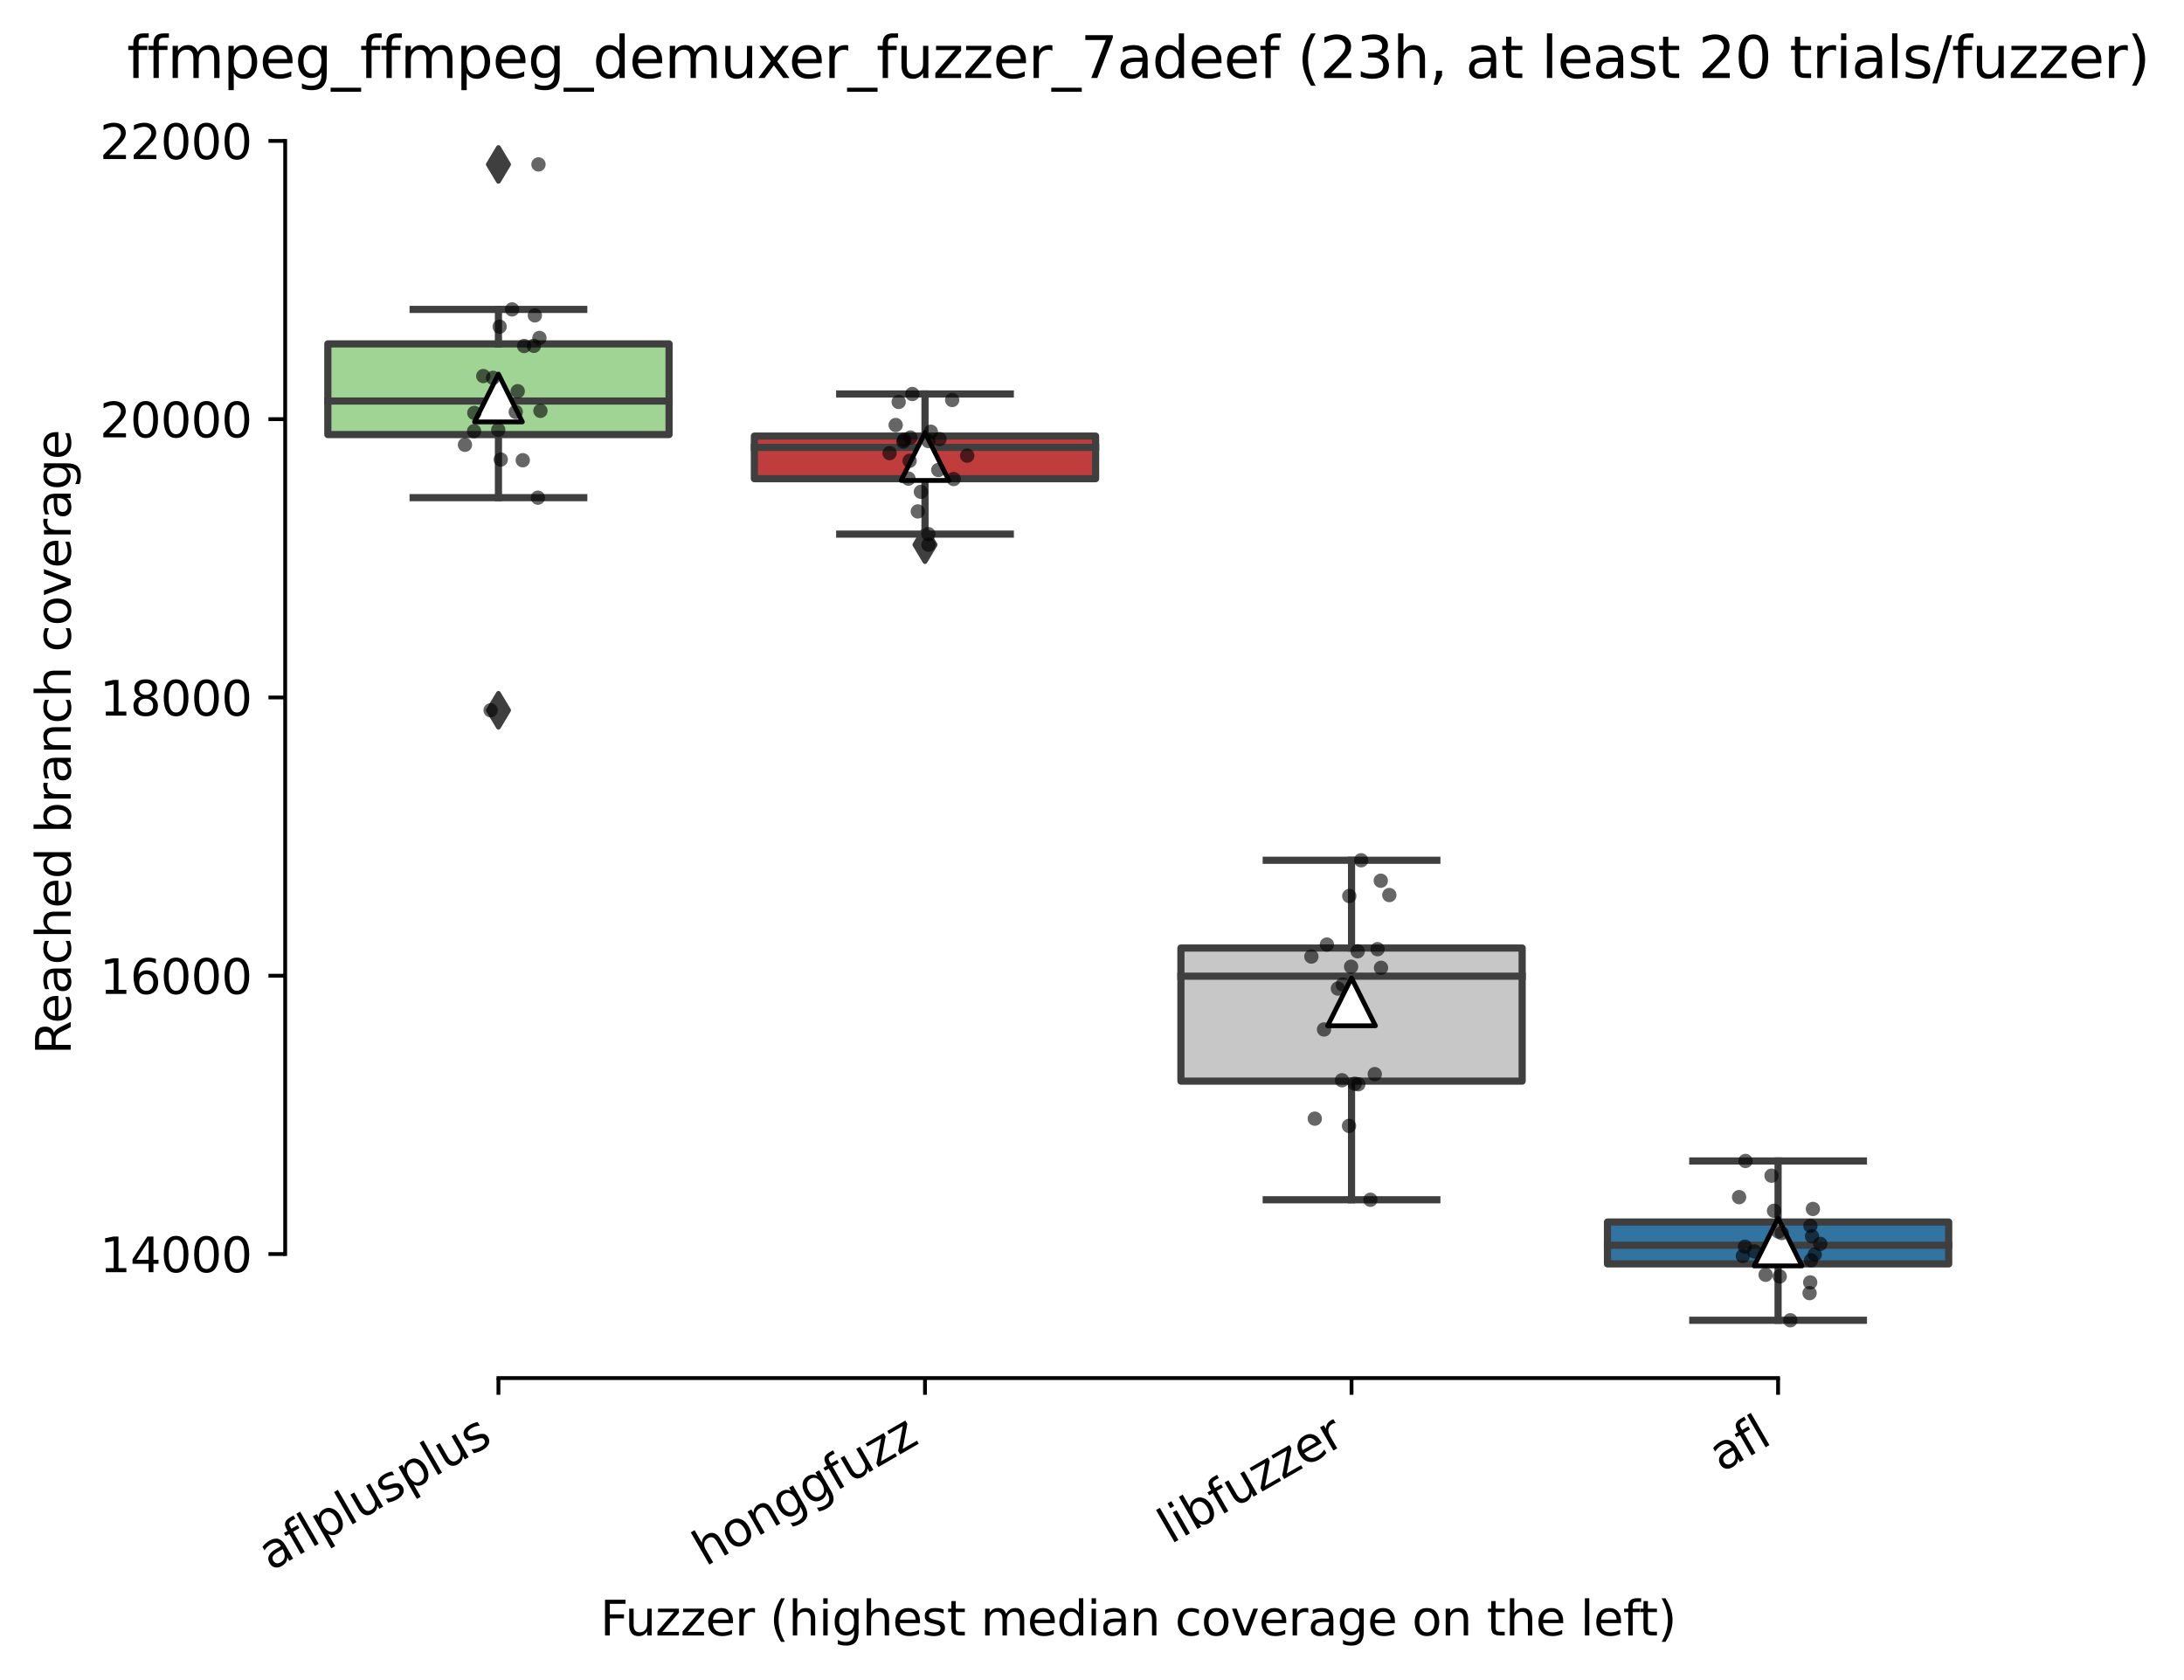 <?xml version="1.0" encoding="utf-8" standalone="no"?>
<!DOCTYPE svg PUBLIC "-//W3C//DTD SVG 1.1//EN"
  "http://www.w3.org/Graphics/SVG/1.1/DTD/svg11.dtd">
<svg xmlns:xlink="http://www.w3.org/1999/xlink" width="457.134pt" height="351.576pt" viewBox="0 0 457.134 351.576" xmlns="http://www.w3.org/2000/svg" version="1.1">
 <defs>
  <style type="text/css">*{stroke-linejoin: round; stroke-linecap: butt}</style>
 </defs>
 <g id="figure_1">
  <g id="patch_1">
   <path d="M 0 351.576 
L 457.134 351.576 
L 457.134 0 
L 0 0 
z
" style="fill: #ffffff"/>
  </g>
  <g id="axes_1">
   <g id="patch_2">
    <path d="M 59.691 288.43 
L 416.811 288.43 
L 416.811 22.318 
L 59.691 22.318 
z
" style="fill: #ffffff"/>
   </g>
   <g id="patch_3">
    <path d="M 68.619 90.955 
L 140.043 90.955 
L 140.043 71.975 
L 68.619 71.975 
L 68.619 90.955 
z
" clip-path="url(#pd61307d4e3)" style="fill: #9fd495; stroke: #3f3f3f; stroke-width: 1.5; stroke-linejoin: miter"/>
   </g>
   <g id="patch_4">
    <path d="M 157.899 100.194 
L 229.323 100.194 
L 229.323 91.276 
L 157.899 91.276 
L 157.899 100.194 
z
" clip-path="url(#pd61307d4e3)" style="fill: #c03d3e; stroke: #3f3f3f; stroke-width: 1.5; stroke-linejoin: miter"/>
   </g>
   <g id="patch_5">
    <path d="M 247.179 226.28 
L 318.603 226.28 
L 318.603 198.424 
L 247.179 198.424 
L 247.179 226.28 
z
" clip-path="url(#pd61307d4e3)" style="fill: #c7c7c7; stroke: #3f3f3f; stroke-width: 1.5; stroke-linejoin: miter"/>
   </g>
   <g id="patch_6">
    <path d="M 336.459 264.54 
L 407.883 264.54 
L 407.883 255.774 
L 336.459 255.774 
L 336.459 264.54 
z
" clip-path="url(#pd61307d4e3)" style="fill: #3274a1; stroke: #3f3f3f; stroke-width: 1.5; stroke-linejoin: miter"/>
   </g>
   <g id="matplotlib.axis_1">
    <g id="xtick_1">
     <g id="line2d_1">
      <defs>
       <path id="me064a40d2b" d="M 0 0 
L 0 3.5 
" style="stroke: #000000; stroke-width: 0.8"/>
      </defs>
      <g>
       <use xlink:href="#me064a40d2b" x="104.331" y="288.43" style="stroke: #000000; stroke-width: 0.8"/>
      </g>
     </g>
     <g id="text_1">
      <!-- aflplusplus -->
      <g transform="translate(56.722 328.897) rotate(-30) scale(0.1 -0.1)">
       <defs>
        <path id="DejaVuSans-61" d="M 2194 1759 
Q 1497 1759 1228 1600 
Q 959 1441 959 1056 
Q 959 750 1161 570 
Q 1363 391 1709 391 
Q 2188 391 2477 730 
Q 2766 1069 2766 1631 
L 2766 1759 
L 2194 1759 
z
M 3341 1997 
L 3341 0 
L 2766 0 
L 2766 531 
Q 2569 213 2275 61 
Q 1981 -91 1556 -91 
Q 1019 -91 701 211 
Q 384 513 384 1019 
Q 384 1609 779 1909 
Q 1175 2209 1959 2209 
L 2766 2209 
L 2766 2266 
Q 2766 2663 2505 2880 
Q 2244 3097 1772 3097 
Q 1472 3097 1187 3025 
Q 903 2953 641 2809 
L 641 3341 
Q 956 3463 1253 3523 
Q 1550 3584 1831 3584 
Q 2591 3584 2966 3190 
Q 3341 2797 3341 1997 
z
" transform="scale(0.016)"/>
        <path id="DejaVuSans-66" d="M 2375 4863 
L 2375 4384 
L 1825 4384 
Q 1516 4384 1395 4259 
Q 1275 4134 1275 3809 
L 1275 3500 
L 2222 3500 
L 2222 3053 
L 1275 3053 
L 1275 0 
L 697 0 
L 697 3053 
L 147 3053 
L 147 3500 
L 697 3500 
L 697 3744 
Q 697 4328 969 4595 
Q 1241 4863 1831 4863 
L 2375 4863 
z
" transform="scale(0.016)"/>
        <path id="DejaVuSans-6c" d="M 603 4863 
L 1178 4863 
L 1178 0 
L 603 0 
L 603 4863 
z
" transform="scale(0.016)"/>
        <path id="DejaVuSans-70" d="M 1159 525 
L 1159 -1331 
L 581 -1331 
L 581 3500 
L 1159 3500 
L 1159 2969 
Q 1341 3281 1617 3432 
Q 1894 3584 2278 3584 
Q 2916 3584 3314 3078 
Q 3713 2572 3713 1747 
Q 3713 922 3314 415 
Q 2916 -91 2278 -91 
Q 1894 -91 1617 61 
Q 1341 213 1159 525 
z
M 3116 1747 
Q 3116 2381 2855 2742 
Q 2594 3103 2138 3103 
Q 1681 3103 1420 2742 
Q 1159 2381 1159 1747 
Q 1159 1113 1420 752 
Q 1681 391 2138 391 
Q 2594 391 2855 752 
Q 3116 1113 3116 1747 
z
" transform="scale(0.016)"/>
        <path id="DejaVuSans-75" d="M 544 1381 
L 544 3500 
L 1119 3500 
L 1119 1403 
Q 1119 906 1312 657 
Q 1506 409 1894 409 
Q 2359 409 2629 706 
Q 2900 1003 2900 1516 
L 2900 3500 
L 3475 3500 
L 3475 0 
L 2900 0 
L 2900 538 
Q 2691 219 2414 64 
Q 2138 -91 1772 -91 
Q 1169 -91 856 284 
Q 544 659 544 1381 
z
M 1991 3584 
L 1991 3584 
z
" transform="scale(0.016)"/>
        <path id="DejaVuSans-73" d="M 2834 3397 
L 2834 2853 
Q 2591 2978 2328 3040 
Q 2066 3103 1784 3103 
Q 1356 3103 1142 2972 
Q 928 2841 928 2578 
Q 928 2378 1081 2264 
Q 1234 2150 1697 2047 
L 1894 2003 
Q 2506 1872 2764 1633 
Q 3022 1394 3022 966 
Q 3022 478 2636 193 
Q 2250 -91 1575 -91 
Q 1294 -91 989 -36 
Q 684 19 347 128 
L 347 722 
Q 666 556 975 473 
Q 1284 391 1588 391 
Q 1994 391 2212 530 
Q 2431 669 2431 922 
Q 2431 1156 2273 1281 
Q 2116 1406 1581 1522 
L 1381 1569 
Q 847 1681 609 1914 
Q 372 2147 372 2553 
Q 372 3047 722 3315 
Q 1072 3584 1716 3584 
Q 2034 3584 2315 3537 
Q 2597 3491 2834 3397 
z
" transform="scale(0.016)"/>
       </defs>
       <use xlink:href="#DejaVuSans-61"/>
       <use xlink:href="#DejaVuSans-66" x="61.279"/>
       <use xlink:href="#DejaVuSans-6c" x="96.484"/>
       <use xlink:href="#DejaVuSans-70" x="124.268"/>
       <use xlink:href="#DejaVuSans-6c" x="187.744"/>
       <use xlink:href="#DejaVuSans-75" x="215.527"/>
       <use xlink:href="#DejaVuSans-73" x="278.906"/>
       <use xlink:href="#DejaVuSans-70" x="331.006"/>
       <use xlink:href="#DejaVuSans-6c" x="394.482"/>
       <use xlink:href="#DejaVuSans-75" x="422.266"/>
       <use xlink:href="#DejaVuSans-73" x="485.645"/>
      </g>
     </g>
    </g>
    <g id="xtick_2">
     <g id="line2d_2">
      <g>
       <use xlink:href="#me064a40d2b" x="193.611" y="288.43" style="stroke: #000000; stroke-width: 0.8"/>
      </g>
     </g>
     <g id="text_2">
      <!-- honggfuzz -->
      <g transform="translate(147.671 327.933) rotate(-30) scale(0.1 -0.1)">
       <defs>
        <path id="DejaVuSans-68" d="M 3513 2113 
L 3513 0 
L 2938 0 
L 2938 2094 
Q 2938 2591 2744 2837 
Q 2550 3084 2163 3084 
Q 1697 3084 1428 2787 
Q 1159 2491 1159 1978 
L 1159 0 
L 581 0 
L 581 4863 
L 1159 4863 
L 1159 2956 
Q 1366 3272 1645 3428 
Q 1925 3584 2291 3584 
Q 2894 3584 3203 3211 
Q 3513 2838 3513 2113 
z
" transform="scale(0.016)"/>
        <path id="DejaVuSans-6f" d="M 1959 3097 
Q 1497 3097 1228 2736 
Q 959 2375 959 1747 
Q 959 1119 1226 758 
Q 1494 397 1959 397 
Q 2419 397 2687 759 
Q 2956 1122 2956 1747 
Q 2956 2369 2687 2733 
Q 2419 3097 1959 3097 
z
M 1959 3584 
Q 2709 3584 3137 3096 
Q 3566 2609 3566 1747 
Q 3566 888 3137 398 
Q 2709 -91 1959 -91 
Q 1206 -91 779 398 
Q 353 888 353 1747 
Q 353 2609 779 3096 
Q 1206 3584 1959 3584 
z
" transform="scale(0.016)"/>
        <path id="DejaVuSans-6e" d="M 3513 2113 
L 3513 0 
L 2938 0 
L 2938 2094 
Q 2938 2591 2744 2837 
Q 2550 3084 2163 3084 
Q 1697 3084 1428 2787 
Q 1159 2491 1159 1978 
L 1159 0 
L 581 0 
L 581 3500 
L 1159 3500 
L 1159 2956 
Q 1366 3272 1645 3428 
Q 1925 3584 2291 3584 
Q 2894 3584 3203 3211 
Q 3513 2838 3513 2113 
z
" transform="scale(0.016)"/>
        <path id="DejaVuSans-67" d="M 2906 1791 
Q 2906 2416 2648 2759 
Q 2391 3103 1925 3103 
Q 1463 3103 1205 2759 
Q 947 2416 947 1791 
Q 947 1169 1205 825 
Q 1463 481 1925 481 
Q 2391 481 2648 825 
Q 2906 1169 2906 1791 
z
M 3481 434 
Q 3481 -459 3084 -895 
Q 2688 -1331 1869 -1331 
Q 1566 -1331 1297 -1286 
Q 1028 -1241 775 -1147 
L 775 -588 
Q 1028 -725 1275 -790 
Q 1522 -856 1778 -856 
Q 2344 -856 2625 -561 
Q 2906 -266 2906 331 
L 2906 616 
Q 2728 306 2450 153 
Q 2172 0 1784 0 
Q 1141 0 747 490 
Q 353 981 353 1791 
Q 353 2603 747 3093 
Q 1141 3584 1784 3584 
Q 2172 3584 2450 3431 
Q 2728 3278 2906 2969 
L 2906 3500 
L 3481 3500 
L 3481 434 
z
" transform="scale(0.016)"/>
        <path id="DejaVuSans-7a" d="M 353 3500 
L 3084 3500 
L 3084 2975 
L 922 459 
L 3084 459 
L 3084 0 
L 275 0 
L 275 525 
L 2438 3041 
L 353 3041 
L 353 3500 
z
" transform="scale(0.016)"/>
       </defs>
       <use xlink:href="#DejaVuSans-68"/>
       <use xlink:href="#DejaVuSans-6f" x="63.379"/>
       <use xlink:href="#DejaVuSans-6e" x="124.561"/>
       <use xlink:href="#DejaVuSans-67" x="187.939"/>
       <use xlink:href="#DejaVuSans-67" x="251.416"/>
       <use xlink:href="#DejaVuSans-66" x="314.893"/>
       <use xlink:href="#DejaVuSans-75" x="350.098"/>
       <use xlink:href="#DejaVuSans-7a" x="413.477"/>
       <use xlink:href="#DejaVuSans-7a" x="465.967"/>
      </g>
     </g>
    </g>
    <g id="xtick_3">
     <g id="line2d_3">
      <g>
       <use xlink:href="#me064a40d2b" x="282.891" y="288.43" style="stroke: #000000; stroke-width: 0.8"/>
      </g>
     </g>
     <g id="text_3">
      <!-- libfuzzer -->
      <g transform="translate(245.024 323.272) rotate(-30) scale(0.1 -0.1)">
       <defs>
        <path id="DejaVuSans-69" d="M 603 3500 
L 1178 3500 
L 1178 0 
L 603 0 
L 603 3500 
z
M 603 4863 
L 1178 4863 
L 1178 4134 
L 603 4134 
L 603 4863 
z
" transform="scale(0.016)"/>
        <path id="DejaVuSans-62" d="M 3116 1747 
Q 3116 2381 2855 2742 
Q 2594 3103 2138 3103 
Q 1681 3103 1420 2742 
Q 1159 2381 1159 1747 
Q 1159 1113 1420 752 
Q 1681 391 2138 391 
Q 2594 391 2855 752 
Q 3116 1113 3116 1747 
z
M 1159 2969 
Q 1341 3281 1617 3432 
Q 1894 3584 2278 3584 
Q 2916 3584 3314 3078 
Q 3713 2572 3713 1747 
Q 3713 922 3314 415 
Q 2916 -91 2278 -91 
Q 1894 -91 1617 61 
Q 1341 213 1159 525 
L 1159 0 
L 581 0 
L 581 4863 
L 1159 4863 
L 1159 2969 
z
" transform="scale(0.016)"/>
        <path id="DejaVuSans-65" d="M 3597 1894 
L 3597 1613 
L 953 1613 
Q 991 1019 1311 708 
Q 1631 397 2203 397 
Q 2534 397 2845 478 
Q 3156 559 3463 722 
L 3463 178 
Q 3153 47 2828 -22 
Q 2503 -91 2169 -91 
Q 1331 -91 842 396 
Q 353 884 353 1716 
Q 353 2575 817 3079 
Q 1281 3584 2069 3584 
Q 2775 3584 3186 3129 
Q 3597 2675 3597 1894 
z
M 3022 2063 
Q 3016 2534 2758 2815 
Q 2500 3097 2075 3097 
Q 1594 3097 1305 2825 
Q 1016 2553 972 2059 
L 3022 2063 
z
" transform="scale(0.016)"/>
        <path id="DejaVuSans-72" d="M 2631 2963 
Q 2534 3019 2420 3045 
Q 2306 3072 2169 3072 
Q 1681 3072 1420 2755 
Q 1159 2438 1159 1844 
L 1159 0 
L 581 0 
L 581 3500 
L 1159 3500 
L 1159 2956 
Q 1341 3275 1631 3429 
Q 1922 3584 2338 3584 
Q 2397 3584 2469 3576 
Q 2541 3569 2628 3553 
L 2631 2963 
z
" transform="scale(0.016)"/>
       </defs>
       <use xlink:href="#DejaVuSans-6c"/>
       <use xlink:href="#DejaVuSans-69" x="27.783"/>
       <use xlink:href="#DejaVuSans-62" x="55.566"/>
       <use xlink:href="#DejaVuSans-66" x="119.043"/>
       <use xlink:href="#DejaVuSans-75" x="154.248"/>
       <use xlink:href="#DejaVuSans-7a" x="217.627"/>
       <use xlink:href="#DejaVuSans-7a" x="270.117"/>
       <use xlink:href="#DejaVuSans-65" x="322.607"/>
       <use xlink:href="#DejaVuSans-72" x="384.131"/>
      </g>
     </g>
    </g>
    <g id="xtick_4">
     <g id="line2d_4">
      <g>
       <use xlink:href="#me064a40d2b" x="372.171" y="288.43" style="stroke: #000000; stroke-width: 0.8"/>
      </g>
     </g>
     <g id="text_4">
      <!-- afl -->
      <g transform="translate(360.369 308.224) rotate(-30) scale(0.1 -0.1)">
       <use xlink:href="#DejaVuSans-61"/>
       <use xlink:href="#DejaVuSans-66" x="61.279"/>
       <use xlink:href="#DejaVuSans-6c" x="96.484"/>
      </g>
     </g>
    </g>
    <g id="text_5">
     <!-- Fuzzer (highest median coverage on the left) -->
     <g transform="translate(125.633 342.297) scale(0.1 -0.1)">
      <defs>
       <path id="DejaVuSans-46" d="M 628 4666 
L 3309 4666 
L 3309 4134 
L 1259 4134 
L 1259 2759 
L 3109 2759 
L 3109 2228 
L 1259 2228 
L 1259 0 
L 628 0 
L 628 4666 
z
" transform="scale(0.016)"/>
       <path id="DejaVuSans-20" transform="scale(0.016)"/>
       <path id="DejaVuSans-28" d="M 1984 4856 
Q 1566 4138 1362 3434 
Q 1159 2731 1159 2009 
Q 1159 1288 1364 580 
Q 1569 -128 1984 -844 
L 1484 -844 
Q 1016 -109 783 600 
Q 550 1309 550 2009 
Q 550 2706 781 3412 
Q 1013 4119 1484 4856 
L 1984 4856 
z
" transform="scale(0.016)"/>
       <path id="DejaVuSans-74" d="M 1172 4494 
L 1172 3500 
L 2356 3500 
L 2356 3053 
L 1172 3053 
L 1172 1153 
Q 1172 725 1289 603 
Q 1406 481 1766 481 
L 2356 481 
L 2356 0 
L 1766 0 
Q 1100 0 847 248 
Q 594 497 594 1153 
L 594 3053 
L 172 3053 
L 172 3500 
L 594 3500 
L 594 4494 
L 1172 4494 
z
" transform="scale(0.016)"/>
       <path id="DejaVuSans-6d" d="M 3328 2828 
Q 3544 3216 3844 3400 
Q 4144 3584 4550 3584 
Q 5097 3584 5394 3201 
Q 5691 2819 5691 2113 
L 5691 0 
L 5113 0 
L 5113 2094 
Q 5113 2597 4934 2840 
Q 4756 3084 4391 3084 
Q 3944 3084 3684 2787 
Q 3425 2491 3425 1978 
L 3425 0 
L 2847 0 
L 2847 2094 
Q 2847 2600 2669 2842 
Q 2491 3084 2119 3084 
Q 1678 3084 1418 2786 
Q 1159 2488 1159 1978 
L 1159 0 
L 581 0 
L 581 3500 
L 1159 3500 
L 1159 2956 
Q 1356 3278 1631 3431 
Q 1906 3584 2284 3584 
Q 2666 3584 2933 3390 
Q 3200 3197 3328 2828 
z
" transform="scale(0.016)"/>
       <path id="DejaVuSans-64" d="M 2906 2969 
L 2906 4863 
L 3481 4863 
L 3481 0 
L 2906 0 
L 2906 525 
Q 2725 213 2448 61 
Q 2172 -91 1784 -91 
Q 1150 -91 751 415 
Q 353 922 353 1747 
Q 353 2572 751 3078 
Q 1150 3584 1784 3584 
Q 2172 3584 2448 3432 
Q 2725 3281 2906 2969 
z
M 947 1747 
Q 947 1113 1208 752 
Q 1469 391 1925 391 
Q 2381 391 2643 752 
Q 2906 1113 2906 1747 
Q 2906 2381 2643 2742 
Q 2381 3103 1925 3103 
Q 1469 3103 1208 2742 
Q 947 2381 947 1747 
z
" transform="scale(0.016)"/>
       <path id="DejaVuSans-63" d="M 3122 3366 
L 3122 2828 
Q 2878 2963 2633 3030 
Q 2388 3097 2138 3097 
Q 1578 3097 1268 2742 
Q 959 2388 959 1747 
Q 959 1106 1268 751 
Q 1578 397 2138 397 
Q 2388 397 2633 464 
Q 2878 531 3122 666 
L 3122 134 
Q 2881 22 2623 -34 
Q 2366 -91 2075 -91 
Q 1284 -91 818 406 
Q 353 903 353 1747 
Q 353 2603 823 3093 
Q 1294 3584 2113 3584 
Q 2378 3584 2631 3529 
Q 2884 3475 3122 3366 
z
" transform="scale(0.016)"/>
       <path id="DejaVuSans-76" d="M 191 3500 
L 800 3500 
L 1894 563 
L 2988 3500 
L 3597 3500 
L 2284 0 
L 1503 0 
L 191 3500 
z
" transform="scale(0.016)"/>
       <path id="DejaVuSans-29" d="M 513 4856 
L 1013 4856 
Q 1481 4119 1714 3412 
Q 1947 2706 1947 2009 
Q 1947 1309 1714 600 
Q 1481 -109 1013 -844 
L 513 -844 
Q 928 -128 1133 580 
Q 1338 1288 1338 2009 
Q 1338 2731 1133 3434 
Q 928 4138 513 4856 
z
" transform="scale(0.016)"/>
      </defs>
      <use xlink:href="#DejaVuSans-46"/>
      <use xlink:href="#DejaVuSans-75" x="52.02"/>
      <use xlink:href="#DejaVuSans-7a" x="115.398"/>
      <use xlink:href="#DejaVuSans-7a" x="167.889"/>
      <use xlink:href="#DejaVuSans-65" x="220.379"/>
      <use xlink:href="#DejaVuSans-72" x="281.902"/>
      <use xlink:href="#DejaVuSans-20" x="323.016"/>
      <use xlink:href="#DejaVuSans-28" x="354.803"/>
      <use xlink:href="#DejaVuSans-68" x="393.816"/>
      <use xlink:href="#DejaVuSans-69" x="457.195"/>
      <use xlink:href="#DejaVuSans-67" x="484.979"/>
      <use xlink:href="#DejaVuSans-68" x="548.455"/>
      <use xlink:href="#DejaVuSans-65" x="611.834"/>
      <use xlink:href="#DejaVuSans-73" x="673.357"/>
      <use xlink:href="#DejaVuSans-74" x="725.457"/>
      <use xlink:href="#DejaVuSans-20" x="764.666"/>
      <use xlink:href="#DejaVuSans-6d" x="796.453"/>
      <use xlink:href="#DejaVuSans-65" x="893.865"/>
      <use xlink:href="#DejaVuSans-64" x="955.389"/>
      <use xlink:href="#DejaVuSans-69" x="1018.865"/>
      <use xlink:href="#DejaVuSans-61" x="1046.648"/>
      <use xlink:href="#DejaVuSans-6e" x="1107.928"/>
      <use xlink:href="#DejaVuSans-20" x="1171.307"/>
      <use xlink:href="#DejaVuSans-63" x="1203.094"/>
      <use xlink:href="#DejaVuSans-6f" x="1258.074"/>
      <use xlink:href="#DejaVuSans-76" x="1319.256"/>
      <use xlink:href="#DejaVuSans-65" x="1378.436"/>
      <use xlink:href="#DejaVuSans-72" x="1439.959"/>
      <use xlink:href="#DejaVuSans-61" x="1481.072"/>
      <use xlink:href="#DejaVuSans-67" x="1542.352"/>
      <use xlink:href="#DejaVuSans-65" x="1605.828"/>
      <use xlink:href="#DejaVuSans-20" x="1667.352"/>
      <use xlink:href="#DejaVuSans-6f" x="1699.139"/>
      <use xlink:href="#DejaVuSans-6e" x="1760.32"/>
      <use xlink:href="#DejaVuSans-20" x="1823.699"/>
      <use xlink:href="#DejaVuSans-74" x="1855.486"/>
      <use xlink:href="#DejaVuSans-68" x="1894.695"/>
      <use xlink:href="#DejaVuSans-65" x="1958.074"/>
      <use xlink:href="#DejaVuSans-20" x="2019.598"/>
      <use xlink:href="#DejaVuSans-6c" x="2051.385"/>
      <use xlink:href="#DejaVuSans-65" x="2079.168"/>
      <use xlink:href="#DejaVuSans-66" x="2140.691"/>
      <use xlink:href="#DejaVuSans-74" x="2174.146"/>
      <use xlink:href="#DejaVuSans-29" x="2213.355"/>
     </g>
    </g>
   </g>
   <g id="matplotlib.axis_2">
    <g id="ytick_1">
     <g id="line2d_5">
      <defs>
       <path id="m0a0ac394b3" d="M 0 0 
L -3.5 0 
" style="stroke: #000000; stroke-width: 0.8"/>
      </defs>
      <g>
       <use xlink:href="#m0a0ac394b3" x="59.691" y="262.472" style="stroke: #000000; stroke-width: 0.8"/>
      </g>
     </g>
     <g id="text_6">
      <!-- 14000 -->
      <g transform="translate(20.878 266.271) scale(0.1 -0.1)">
       <defs>
        <path id="DejaVuSans-31" d="M 794 531 
L 1825 531 
L 1825 4091 
L 703 3866 
L 703 4441 
L 1819 4666 
L 2450 4666 
L 2450 531 
L 3481 531 
L 3481 0 
L 794 0 
L 794 531 
z
" transform="scale(0.016)"/>
        <path id="DejaVuSans-34" d="M 2419 4116 
L 825 1625 
L 2419 1625 
L 2419 4116 
z
M 2253 4666 
L 3047 4666 
L 3047 1625 
L 3713 1625 
L 3713 1100 
L 3047 1100 
L 3047 0 
L 2419 0 
L 2419 1100 
L 313 1100 
L 313 1709 
L 2253 4666 
z
" transform="scale(0.016)"/>
        <path id="DejaVuSans-30" d="M 2034 4250 
Q 1547 4250 1301 3770 
Q 1056 3291 1056 2328 
Q 1056 1369 1301 889 
Q 1547 409 2034 409 
Q 2525 409 2770 889 
Q 3016 1369 3016 2328 
Q 3016 3291 2770 3770 
Q 2525 4250 2034 4250 
z
M 2034 4750 
Q 2819 4750 3233 4129 
Q 3647 3509 3647 2328 
Q 3647 1150 3233 529 
Q 2819 -91 2034 -91 
Q 1250 -91 836 529 
Q 422 1150 422 2328 
Q 422 3509 836 4129 
Q 1250 4750 2034 4750 
z
" transform="scale(0.016)"/>
       </defs>
       <use xlink:href="#DejaVuSans-31"/>
       <use xlink:href="#DejaVuSans-34" x="63.623"/>
       <use xlink:href="#DejaVuSans-30" x="127.246"/>
       <use xlink:href="#DejaVuSans-30" x="190.869"/>
       <use xlink:href="#DejaVuSans-30" x="254.492"/>
      </g>
     </g>
    </g>
    <g id="ytick_2">
     <g id="line2d_6">
      <g>
       <use xlink:href="#m0a0ac394b3" x="59.691" y="204.227" style="stroke: #000000; stroke-width: 0.8"/>
      </g>
     </g>
     <g id="text_7">
      <!-- 16000 -->
      <g transform="translate(20.878 208.026) scale(0.1 -0.1)">
       <defs>
        <path id="DejaVuSans-36" d="M 2113 2584 
Q 1688 2584 1439 2293 
Q 1191 2003 1191 1497 
Q 1191 994 1439 701 
Q 1688 409 2113 409 
Q 2538 409 2786 701 
Q 3034 994 3034 1497 
Q 3034 2003 2786 2293 
Q 2538 2584 2113 2584 
z
M 3366 4563 
L 3366 3988 
Q 3128 4100 2886 4159 
Q 2644 4219 2406 4219 
Q 1781 4219 1451 3797 
Q 1122 3375 1075 2522 
Q 1259 2794 1537 2939 
Q 1816 3084 2150 3084 
Q 2853 3084 3261 2657 
Q 3669 2231 3669 1497 
Q 3669 778 3244 343 
Q 2819 -91 2113 -91 
Q 1303 -91 875 529 
Q 447 1150 447 2328 
Q 447 3434 972 4092 
Q 1497 4750 2381 4750 
Q 2619 4750 2861 4703 
Q 3103 4656 3366 4563 
z
" transform="scale(0.016)"/>
       </defs>
       <use xlink:href="#DejaVuSans-31"/>
       <use xlink:href="#DejaVuSans-36" x="63.623"/>
       <use xlink:href="#DejaVuSans-30" x="127.246"/>
       <use xlink:href="#DejaVuSans-30" x="190.869"/>
       <use xlink:href="#DejaVuSans-30" x="254.492"/>
      </g>
     </g>
    </g>
    <g id="ytick_3">
     <g id="line2d_7">
      <g>
       <use xlink:href="#m0a0ac394b3" x="59.691" y="145.982" style="stroke: #000000; stroke-width: 0.8"/>
      </g>
     </g>
     <g id="text_8">
      <!-- 18000 -->
      <g transform="translate(20.878 149.781) scale(0.1 -0.1)">
       <defs>
        <path id="DejaVuSans-38" d="M 2034 2216 
Q 1584 2216 1326 1975 
Q 1069 1734 1069 1313 
Q 1069 891 1326 650 
Q 1584 409 2034 409 
Q 2484 409 2743 651 
Q 3003 894 3003 1313 
Q 3003 1734 2745 1975 
Q 2488 2216 2034 2216 
z
M 1403 2484 
Q 997 2584 770 2862 
Q 544 3141 544 3541 
Q 544 4100 942 4425 
Q 1341 4750 2034 4750 
Q 2731 4750 3128 4425 
Q 3525 4100 3525 3541 
Q 3525 3141 3298 2862 
Q 3072 2584 2669 2484 
Q 3125 2378 3379 2068 
Q 3634 1759 3634 1313 
Q 3634 634 3220 271 
Q 2806 -91 2034 -91 
Q 1263 -91 848 271 
Q 434 634 434 1313 
Q 434 1759 690 2068 
Q 947 2378 1403 2484 
z
M 1172 3481 
Q 1172 3119 1398 2916 
Q 1625 2713 2034 2713 
Q 2441 2713 2670 2916 
Q 2900 3119 2900 3481 
Q 2900 3844 2670 4047 
Q 2441 4250 2034 4250 
Q 1625 4250 1398 4047 
Q 1172 3844 1172 3481 
z
" transform="scale(0.016)"/>
       </defs>
       <use xlink:href="#DejaVuSans-31"/>
       <use xlink:href="#DejaVuSans-38" x="63.623"/>
       <use xlink:href="#DejaVuSans-30" x="127.246"/>
       <use xlink:href="#DejaVuSans-30" x="190.869"/>
       <use xlink:href="#DejaVuSans-30" x="254.492"/>
      </g>
     </g>
    </g>
    <g id="ytick_4">
     <g id="line2d_8">
      <g>
       <use xlink:href="#m0a0ac394b3" x="59.691" y="87.737" style="stroke: #000000; stroke-width: 0.8"/>
      </g>
     </g>
     <g id="text_9">
      <!-- 20000 -->
      <g transform="translate(20.878 91.537) scale(0.1 -0.1)">
       <defs>
        <path id="DejaVuSans-32" d="M 1228 531 
L 3431 531 
L 3431 0 
L 469 0 
L 469 531 
Q 828 903 1448 1529 
Q 2069 2156 2228 2338 
Q 2531 2678 2651 2914 
Q 2772 3150 2772 3378 
Q 2772 3750 2511 3984 
Q 2250 4219 1831 4219 
Q 1534 4219 1204 4116 
Q 875 4013 500 3803 
L 500 4441 
Q 881 4594 1212 4672 
Q 1544 4750 1819 4750 
Q 2544 4750 2975 4387 
Q 3406 4025 3406 3419 
Q 3406 3131 3298 2873 
Q 3191 2616 2906 2266 
Q 2828 2175 2409 1742 
Q 1991 1309 1228 531 
z
" transform="scale(0.016)"/>
       </defs>
       <use xlink:href="#DejaVuSans-32"/>
       <use xlink:href="#DejaVuSans-30" x="63.623"/>
       <use xlink:href="#DejaVuSans-30" x="127.246"/>
       <use xlink:href="#DejaVuSans-30" x="190.869"/>
       <use xlink:href="#DejaVuSans-30" x="254.492"/>
      </g>
     </g>
    </g>
    <g id="ytick_5">
     <g id="line2d_9">
      <g>
       <use xlink:href="#m0a0ac394b3" x="59.691" y="29.492" style="stroke: #000000; stroke-width: 0.8"/>
      </g>
     </g>
     <g id="text_10">
      <!-- 22000 -->
      <g transform="translate(20.878 33.292) scale(0.1 -0.1)">
       <use xlink:href="#DejaVuSans-32"/>
       <use xlink:href="#DejaVuSans-32" x="63.623"/>
       <use xlink:href="#DejaVuSans-30" x="127.246"/>
       <use xlink:href="#DejaVuSans-30" x="190.869"/>
       <use xlink:href="#DejaVuSans-30" x="254.492"/>
      </g>
     </g>
    </g>
    <g id="text_11">
     <!-- Reached branch coverage -->
     <g transform="translate(14.798 220.706) rotate(-90) scale(0.1 -0.1)">
      <defs>
       <path id="DejaVuSans-52" d="M 2841 2188 
Q 3044 2119 3236 1894 
Q 3428 1669 3622 1275 
L 4263 0 
L 3584 0 
L 2988 1197 
Q 2756 1666 2539 1819 
Q 2322 1972 1947 1972 
L 1259 1972 
L 1259 0 
L 628 0 
L 628 4666 
L 2053 4666 
Q 2853 4666 3247 4331 
Q 3641 3997 3641 3322 
Q 3641 2881 3436 2590 
Q 3231 2300 2841 2188 
z
M 1259 4147 
L 1259 2491 
L 2053 2491 
Q 2509 2491 2742 2702 
Q 2975 2913 2975 3322 
Q 2975 3731 2742 3939 
Q 2509 4147 2053 4147 
L 1259 4147 
z
" transform="scale(0.016)"/>
      </defs>
      <use xlink:href="#DejaVuSans-52"/>
      <use xlink:href="#DejaVuSans-65" x="64.982"/>
      <use xlink:href="#DejaVuSans-61" x="126.506"/>
      <use xlink:href="#DejaVuSans-63" x="187.785"/>
      <use xlink:href="#DejaVuSans-68" x="242.766"/>
      <use xlink:href="#DejaVuSans-65" x="306.145"/>
      <use xlink:href="#DejaVuSans-64" x="367.668"/>
      <use xlink:href="#DejaVuSans-20" x="431.145"/>
      <use xlink:href="#DejaVuSans-62" x="462.932"/>
      <use xlink:href="#DejaVuSans-72" x="526.408"/>
      <use xlink:href="#DejaVuSans-61" x="567.521"/>
      <use xlink:href="#DejaVuSans-6e" x="628.801"/>
      <use xlink:href="#DejaVuSans-63" x="692.18"/>
      <use xlink:href="#DejaVuSans-68" x="747.16"/>
      <use xlink:href="#DejaVuSans-20" x="810.539"/>
      <use xlink:href="#DejaVuSans-63" x="842.326"/>
      <use xlink:href="#DejaVuSans-6f" x="897.307"/>
      <use xlink:href="#DejaVuSans-76" x="958.488"/>
      <use xlink:href="#DejaVuSans-65" x="1017.668"/>
      <use xlink:href="#DejaVuSans-72" x="1079.191"/>
      <use xlink:href="#DejaVuSans-61" x="1120.305"/>
      <use xlink:href="#DejaVuSans-67" x="1181.584"/>
      <use xlink:href="#DejaVuSans-65" x="1245.061"/>
     </g>
    </g>
   </g>
   <g id="line2d_10">
    <path d="M 104.331 90.955 
L 104.331 104.162 
" clip-path="url(#pd61307d4e3)" style="fill: none; stroke: #3f3f3f; stroke-width: 1.5; stroke-linecap: square"/>
   </g>
   <g id="line2d_11">
    <path d="M 104.331 71.975 
L 104.331 64.76 
" clip-path="url(#pd61307d4e3)" style="fill: none; stroke: #3f3f3f; stroke-width: 1.5; stroke-linecap: square"/>
   </g>
   <g id="line2d_12">
    <path d="M 86.475 104.162 
L 122.187 104.162 
" clip-path="url(#pd61307d4e3)" style="fill: none; stroke: #3f3f3f; stroke-width: 1.5; stroke-linecap: square"/>
   </g>
   <g id="line2d_13">
    <path d="M 86.475 64.76 
L 122.187 64.76 
" clip-path="url(#pd61307d4e3)" style="fill: none; stroke: #3f3f3f; stroke-width: 1.5; stroke-linecap: square"/>
   </g>
   <g id="line2d_14">
    <defs>
     <path id="m602d627fe5" d="M -0 3.536 
L 2.121 0 
L -0 -3.536 
L -2.121 -0 
z
" style="stroke: #3f3f3f; stroke-linejoin: miter"/>
    </defs>
    <g clip-path="url(#pd61307d4e3)">
     <use xlink:href="#m602d627fe5" x="104.331" y="148.661" style="fill: #3f3f3f; stroke: #3f3f3f; stroke-linejoin: miter"/>
     <use xlink:href="#m602d627fe5" x="104.331" y="34.414" style="fill: #3f3f3f; stroke: #3f3f3f; stroke-linejoin: miter"/>
    </g>
   </g>
   <g id="line2d_15">
    <path d="M 193.611 100.194 
L 193.611 111.792 
" clip-path="url(#pd61307d4e3)" style="fill: none; stroke: #3f3f3f; stroke-width: 1.5; stroke-linecap: square"/>
   </g>
   <g id="line2d_16">
    <path d="M 193.611 91.276 
L 193.611 82.466 
" clip-path="url(#pd61307d4e3)" style="fill: none; stroke: #3f3f3f; stroke-width: 1.5; stroke-linecap: square"/>
   </g>
   <g id="line2d_17">
    <path d="M 175.755 111.792 
L 211.467 111.792 
" clip-path="url(#pd61307d4e3)" style="fill: none; stroke: #3f3f3f; stroke-width: 1.5; stroke-linecap: square"/>
   </g>
   <g id="line2d_18">
    <path d="M 175.755 82.466 
L 211.467 82.466 
" clip-path="url(#pd61307d4e3)" style="fill: none; stroke: #3f3f3f; stroke-width: 1.5; stroke-linecap: square"/>
   </g>
   <g id="line2d_19">
    <g clip-path="url(#pd61307d4e3)">
     <use xlink:href="#m602d627fe5" x="193.611" y="114.006" style="fill: #3f3f3f; stroke: #3f3f3f; stroke-linejoin: miter"/>
    </g>
   </g>
   <g id="line2d_20">
    <path d="M 282.891 226.28 
L 282.891 251.114 
" clip-path="url(#pd61307d4e3)" style="fill: none; stroke: #3f3f3f; stroke-width: 1.5; stroke-linecap: square"/>
   </g>
   <g id="line2d_21">
    <path d="M 282.891 198.424 
L 282.891 180.055 
" clip-path="url(#pd61307d4e3)" style="fill: none; stroke: #3f3f3f; stroke-width: 1.5; stroke-linecap: square"/>
   </g>
   <g id="line2d_22">
    <path d="M 265.035 251.114 
L 300.747 251.114 
" clip-path="url(#pd61307d4e3)" style="fill: none; stroke: #3f3f3f; stroke-width: 1.5; stroke-linecap: square"/>
   </g>
   <g id="line2d_23">
    <path d="M 265.035 180.055 
L 300.747 180.055 
" clip-path="url(#pd61307d4e3)" style="fill: none; stroke: #3f3f3f; stroke-width: 1.5; stroke-linecap: square"/>
   </g>
   <g id="line2d_24"/>
   <g id="line2d_25">
    <path d="M 372.171 264.54 
L 372.171 276.334 
" clip-path="url(#pd61307d4e3)" style="fill: none; stroke: #3f3f3f; stroke-width: 1.5; stroke-linecap: square"/>
   </g>
   <g id="line2d_26">
    <path d="M 372.171 255.774 
L 372.171 242.989 
" clip-path="url(#pd61307d4e3)" style="fill: none; stroke: #3f3f3f; stroke-width: 1.5; stroke-linecap: square"/>
   </g>
   <g id="line2d_27">
    <path d="M 354.315 276.334 
L 390.027 276.334 
" clip-path="url(#pd61307d4e3)" style="fill: none; stroke: #3f3f3f; stroke-width: 1.5; stroke-linecap: square"/>
   </g>
   <g id="line2d_28">
    <path d="M 354.315 242.989 
L 390.027 242.989 
" clip-path="url(#pd61307d4e3)" style="fill: none; stroke: #3f3f3f; stroke-width: 1.5; stroke-linecap: square"/>
   </g>
   <g id="line2d_29"/>
   <g id="line2d_30">
    <path d="M 68.619 83.937 
L 140.043 83.937 
" clip-path="url(#pd61307d4e3)" style="fill: none; stroke: #3f3f3f; stroke-width: 1.5; stroke-linecap: square"/>
   </g>
   <g id="line2d_31">
    <defs>
     <path id="m3c47c47784" d="M 0 -5 
L -5 5 
L 5 5 
z
" style="stroke: #000000; stroke-linejoin: miter"/>
    </defs>
    <g clip-path="url(#pd61307d4e3)">
     <use xlink:href="#m3c47c47784" x="104.331" y="83.303" style="fill: #ffffff; stroke: #000000; stroke-linejoin: miter"/>
    </g>
   </g>
   <g id="line2d_32">
    <path d="M 157.899 93.635 
L 229.323 93.635 
" clip-path="url(#pd61307d4e3)" style="fill: none; stroke: #3f3f3f; stroke-width: 1.5; stroke-linecap: square"/>
   </g>
   <g id="line2d_33">
    <g clip-path="url(#pd61307d4e3)">
     <use xlink:href="#m3c47c47784" x="193.611" y="95.557" style="fill: #ffffff; stroke: #000000; stroke-linejoin: miter"/>
    </g>
   </g>
   <g id="line2d_34">
    <path d="M 247.179 204.314 
L 318.603 204.314 
" clip-path="url(#pd61307d4e3)" style="fill: none; stroke: #3f3f3f; stroke-width: 1.5; stroke-linecap: square"/>
   </g>
   <g id="line2d_35">
    <g clip-path="url(#pd61307d4e3)">
     <use xlink:href="#m3c47c47784" x="282.891" y="209.693" style="fill: #ffffff; stroke: #000000; stroke-linejoin: miter"/>
    </g>
   </g>
   <g id="line2d_36">
    <path d="M 336.459 260.637 
L 407.883 260.637 
" clip-path="url(#pd61307d4e3)" style="fill: none; stroke: #3f3f3f; stroke-width: 1.5; stroke-linecap: square"/>
   </g>
   <g id="line2d_37">
    <g clip-path="url(#pd61307d4e3)">
     <use xlink:href="#m3c47c47784" x="372.171" y="259.953" style="fill: #ffffff; stroke: #000000; stroke-linejoin: miter"/>
    </g>
   </g>
   <g id="patch_7">
    <path d="M 59.691 262.472 
L 59.691 29.492 
" style="fill: none; stroke: #000000; stroke-width: 0.8; stroke-linejoin: miter; stroke-linecap: square"/>
   </g>
   <g id="patch_8">
    <path d="M 104.331 288.43 
L 372.171 288.43 
" style="fill: none; stroke: #000000; stroke-width: 0.8; stroke-linejoin: miter; stroke-linecap: square"/>
   </g>
   <g id="PathCollection_1">
    <defs>
     <path id="md14170e2a6" d="M 0 1.5 
C 0.398 1.5 0.779 1.342 1.061 1.061 
C 1.342 0.779 1.5 0.398 1.5 0 
C 1.5 -0.398 1.342 -0.779 1.061 -1.061 
C 0.779 -1.342 0.398 -1.5 0 -1.5 
C -0.398 -1.5 -0.779 -1.342 -1.061 -1.061 
C -1.342 -0.779 -1.5 -0.398 -1.5 0 
C -1.5 0.398 -1.342 0.779 -1.061 1.061 
C -0.779 1.342 -0.398 1.5 0 1.5 
z
"/>
    </defs>
    <g clip-path="url(#pd61307d4e3)">
     <use xlink:href="#md14170e2a6" x="111.955" y="66.012" style="fill-opacity: 0.6"/>
     <use xlink:href="#md14170e2a6" x="108.365" y="81.884" style="fill-opacity: 0.6"/>
     <use xlink:href="#md14170e2a6" x="101.158" y="78.709" style="fill-opacity: 0.6"/>
     <use xlink:href="#md14170e2a6" x="107.182" y="64.76" style="fill-opacity: 0.6"/>
     <use xlink:href="#md14170e2a6" x="112.91" y="70.73" style="fill-opacity: 0.6"/>
     <use xlink:href="#md14170e2a6" x="103.202" y="79.088" style="fill-opacity: 0.6"/>
     <use xlink:href="#md14170e2a6" x="109.419" y="96.328" style="fill-opacity: 0.6"/>
     <use xlink:href="#md14170e2a6" x="97.321" y="93.096" style="fill-opacity: 0.6"/>
     <use xlink:href="#md14170e2a6" x="113.119" y="85.99" style="fill-opacity: 0.6"/>
     <use xlink:href="#md14170e2a6" x="104.581" y="68.371" style="fill-opacity: 0.6"/>
     <use xlink:href="#md14170e2a6" x="112.589" y="104.162" style="fill-opacity: 0.6"/>
     <use xlink:href="#md14170e2a6" x="104.812" y="96.183" style="fill-opacity: 0.6"/>
     <use xlink:href="#md14170e2a6" x="107.954" y="86.223" style="fill-opacity: 0.6"/>
     <use xlink:href="#md14170e2a6" x="112.708" y="34.414" style="fill-opacity: 0.6"/>
     <use xlink:href="#md14170e2a6" x="102.691" y="148.661" style="fill-opacity: 0.6"/>
     <use xlink:href="#md14170e2a6" x="111.747" y="72.39" style="fill-opacity: 0.6"/>
     <use xlink:href="#md14170e2a6" x="109.707" y="72.419" style="fill-opacity: 0.6"/>
     <use xlink:href="#md14170e2a6" x="104.29" y="89.98" style="fill-opacity: 0.6"/>
     <use xlink:href="#md14170e2a6" x="99.234" y="90.242" style="fill-opacity: 0.6"/>
     <use xlink:href="#md14170e2a6" x="99.28" y="86.427" style="fill-opacity: 0.6"/>
    </g>
   </g>
   <g id="PathCollection_2">
    <g clip-path="url(#pd61307d4e3)">
     <use xlink:href="#md14170e2a6" x="199.615" y="100.26" style="fill-opacity: 0.6"/>
     <use xlink:href="#md14170e2a6" x="189.257" y="92.047" style="fill-opacity: 0.6"/>
     <use xlink:href="#md14170e2a6" x="192.756" y="102.939" style="fill-opacity: 0.6"/>
     <use xlink:href="#md14170e2a6" x="202.446" y="95.367" style="fill-opacity: 0.6"/>
     <use xlink:href="#md14170e2a6" x="187.477" y="88.96" style="fill-opacity: 0.6"/>
     <use xlink:href="#md14170e2a6" x="199.302" y="83.718" style="fill-opacity: 0.6"/>
     <use xlink:href="#md14170e2a6" x="192.109" y="107.045" style="fill-opacity: 0.6"/>
     <use xlink:href="#md14170e2a6" x="190.39" y="96.445" style="fill-opacity: 0.6"/>
     <use xlink:href="#md14170e2a6" x="194.338" y="114.006" style="fill-opacity: 0.6"/>
     <use xlink:href="#md14170e2a6" x="194.829" y="90.358" style="fill-opacity: 0.6"/>
     <use xlink:href="#md14170e2a6" x="196.392" y="98.367" style="fill-opacity: 0.6"/>
     <use xlink:href="#md14170e2a6" x="196.65" y="91.902" style="fill-opacity: 0.6"/>
     <use xlink:href="#md14170e2a6" x="190.153" y="100.173" style="fill-opacity: 0.6"/>
     <use xlink:href="#md14170e2a6" x="188.103" y="84.126" style="fill-opacity: 0.6"/>
     <use xlink:href="#md14170e2a6" x="186.201" y="94.843" style="fill-opacity: 0.6"/>
     <use xlink:href="#md14170e2a6" x="194.306" y="111.792" style="fill-opacity: 0.6"/>
     <use xlink:href="#md14170e2a6" x="189.073" y="92.426" style="fill-opacity: 0.6"/>
     <use xlink:href="#md14170e2a6" x="194.318" y="92.31" style="fill-opacity: 0.6"/>
     <use xlink:href="#md14170e2a6" x="190.958" y="82.466" style="fill-opacity: 0.6"/>
     <use xlink:href="#md14170e2a6" x="190.559" y="91.581" style="fill-opacity: 0.6"/>
    </g>
   </g>
   <g id="PathCollection_3">
    <g clip-path="url(#pd61307d4e3)">
     <use xlink:href="#md14170e2a6" x="289.063" y="202.567" style="fill-opacity: 0.6"/>
     <use xlink:href="#md14170e2a6" x="280.032" y="206.906" style="fill-opacity: 0.6"/>
     <use xlink:href="#md14170e2a6" x="282.365" y="235.65" style="fill-opacity: 0.6"/>
     <use xlink:href="#md14170e2a6" x="281.063" y="206.062" style="fill-opacity: 0.6"/>
     <use xlink:href="#md14170e2a6" x="280.89" y="226.098" style="fill-opacity: 0.6"/>
     <use xlink:href="#md14170e2a6" x="289.012" y="184.336" style="fill-opacity: 0.6"/>
     <use xlink:href="#md14170e2a6" x="284.896" y="180.055" style="fill-opacity: 0.6"/>
     <use xlink:href="#md14170e2a6" x="287.751" y="224.817" style="fill-opacity: 0.6"/>
     <use xlink:href="#md14170e2a6" x="283.577" y="226.826" style="fill-opacity: 0.6"/>
     <use xlink:href="#md14170e2a6" x="288.343" y="198.665" style="fill-opacity: 0.6"/>
     <use xlink:href="#md14170e2a6" x="277.133" y="215.468" style="fill-opacity: 0.6"/>
     <use xlink:href="#md14170e2a6" x="277.737" y="197.704" style="fill-opacity: 0.6"/>
     <use xlink:href="#md14170e2a6" x="284.297" y="226.942" style="fill-opacity: 0.6"/>
     <use xlink:href="#md14170e2a6" x="290.799" y="187.336" style="fill-opacity: 0.6"/>
     <use xlink:href="#md14170e2a6" x="282.8" y="202.334" style="fill-opacity: 0.6"/>
     <use xlink:href="#md14170e2a6" x="274.484" y="200.208" style="fill-opacity: 0.6"/>
     <use xlink:href="#md14170e2a6" x="275.2" y="234.136" style="fill-opacity: 0.6"/>
     <use xlink:href="#md14170e2a6" x="282.419" y="187.54" style="fill-opacity: 0.6"/>
     <use xlink:href="#md14170e2a6" x="286.837" y="251.114" style="fill-opacity: 0.6"/>
     <use xlink:href="#md14170e2a6" x="284.168" y="199.101" style="fill-opacity: 0.6"/>
    </g>
   </g>
   <g id="PathCollection_4">
    <g clip-path="url(#pd61307d4e3)">
     <use xlink:href="#md14170e2a6" x="371.324" y="253.415" style="fill-opacity: 0.6"/>
     <use xlink:href="#md14170e2a6" x="378.893" y="268.413" style="fill-opacity: 0.6"/>
     <use xlink:href="#md14170e2a6" x="365.344" y="242.989" style="fill-opacity: 0.6"/>
     <use xlink:href="#md14170e2a6" x="379.062" y="263.782" style="fill-opacity: 0.6"/>
     <use xlink:href="#md14170e2a6" x="372.517" y="267.161" style="fill-opacity: 0.6"/>
     <use xlink:href="#md14170e2a6" x="372.212" y="257.754" style="fill-opacity: 0.6"/>
     <use xlink:href="#md14170e2a6" x="372.939" y="258.074" style="fill-opacity: 0.6"/>
     <use xlink:href="#md14170e2a6" x="374.738" y="276.334" style="fill-opacity: 0.6"/>
     <use xlink:href="#md14170e2a6" x="378.762" y="270.655" style="fill-opacity: 0.6"/>
     <use xlink:href="#md14170e2a6" x="364.012" y="250.561" style="fill-opacity: 0.6"/>
     <use xlink:href="#md14170e2a6" x="379.838" y="262.588" style="fill-opacity: 0.6"/>
     <use xlink:href="#md14170e2a6" x="379.277" y="258.773" style="fill-opacity: 0.6"/>
     <use xlink:href="#md14170e2a6" x="369.561" y="266.811" style="fill-opacity: 0.6"/>
     <use xlink:href="#md14170e2a6" x="365.234" y="260.928" style="fill-opacity: 0.6"/>
     <use xlink:href="#md14170e2a6" x="378.937" y="256.56" style="fill-opacity: 0.6"/>
     <use xlink:href="#md14170e2a6" x="381.005" y="260.346" style="fill-opacity: 0.6"/>
     <use xlink:href="#md14170e2a6" x="370.797" y="246.076" style="fill-opacity: 0.6"/>
     <use xlink:href="#md14170e2a6" x="367.187" y="261.919" style="fill-opacity: 0.6"/>
     <use xlink:href="#md14170e2a6" x="364.792" y="262.88" style="fill-opacity: 0.6"/>
     <use xlink:href="#md14170e2a6" x="379.461" y="253.036" style="fill-opacity: 0.6"/>
    </g>
   </g>
   <g id="text_12">
    <!-- ffmpeg_ffmpeg_demuxer_fuzzer_7adeef (23h, at least 20 trials/fuzzer) -->
    <g transform="translate(26.567 16.318) scale(0.12 -0.12)">
     <defs>
      <path id="DejaVuSans-5f" d="M 3263 -1063 
L 3263 -1509 
L -63 -1509 
L -63 -1063 
L 3263 -1063 
z
" transform="scale(0.016)"/>
      <path id="DejaVuSans-78" d="M 3513 3500 
L 2247 1797 
L 3578 0 
L 2900 0 
L 1881 1375 
L 863 0 
L 184 0 
L 1544 1831 
L 300 3500 
L 978 3500 
L 1906 2253 
L 2834 3500 
L 3513 3500 
z
" transform="scale(0.016)"/>
      <path id="DejaVuSans-37" d="M 525 4666 
L 3525 4666 
L 3525 4397 
L 1831 0 
L 1172 0 
L 2766 4134 
L 525 4134 
L 525 4666 
z
" transform="scale(0.016)"/>
      <path id="DejaVuSans-33" d="M 2597 2516 
Q 3050 2419 3304 2112 
Q 3559 1806 3559 1356 
Q 3559 666 3084 287 
Q 2609 -91 1734 -91 
Q 1441 -91 1130 -33 
Q 819 25 488 141 
L 488 750 
Q 750 597 1062 519 
Q 1375 441 1716 441 
Q 2309 441 2620 675 
Q 2931 909 2931 1356 
Q 2931 1769 2642 2001 
Q 2353 2234 1838 2234 
L 1294 2234 
L 1294 2753 
L 1863 2753 
Q 2328 2753 2575 2939 
Q 2822 3125 2822 3475 
Q 2822 3834 2567 4026 
Q 2313 4219 1838 4219 
Q 1578 4219 1281 4162 
Q 984 4106 628 3988 
L 628 4550 
Q 988 4650 1302 4700 
Q 1616 4750 1894 4750 
Q 2613 4750 3031 4423 
Q 3450 4097 3450 3541 
Q 3450 3153 3228 2886 
Q 3006 2619 2597 2516 
z
" transform="scale(0.016)"/>
      <path id="DejaVuSans-2c" d="M 750 794 
L 1409 794 
L 1409 256 
L 897 -744 
L 494 -744 
L 750 256 
L 750 794 
z
" transform="scale(0.016)"/>
      <path id="DejaVuSans-2f" d="M 1625 4666 
L 2156 4666 
L 531 -594 
L 0 -594 
L 1625 4666 
z
" transform="scale(0.016)"/>
     </defs>
     <use xlink:href="#DejaVuSans-66"/>
     <use xlink:href="#DejaVuSans-66" x="35.205"/>
     <use xlink:href="#DejaVuSans-6d" x="70.41"/>
     <use xlink:href="#DejaVuSans-70" x="167.822"/>
     <use xlink:href="#DejaVuSans-65" x="231.299"/>
     <use xlink:href="#DejaVuSans-67" x="292.822"/>
     <use xlink:href="#DejaVuSans-5f" x="356.299"/>
     <use xlink:href="#DejaVuSans-66" x="406.299"/>
     <use xlink:href="#DejaVuSans-66" x="441.504"/>
     <use xlink:href="#DejaVuSans-6d" x="476.709"/>
     <use xlink:href="#DejaVuSans-70" x="574.121"/>
     <use xlink:href="#DejaVuSans-65" x="637.598"/>
     <use xlink:href="#DejaVuSans-67" x="699.121"/>
     <use xlink:href="#DejaVuSans-5f" x="762.598"/>
     <use xlink:href="#DejaVuSans-64" x="812.598"/>
     <use xlink:href="#DejaVuSans-65" x="876.074"/>
     <use xlink:href="#DejaVuSans-6d" x="937.598"/>
     <use xlink:href="#DejaVuSans-75" x="1035.01"/>
     <use xlink:href="#DejaVuSans-78" x="1098.389"/>
     <use xlink:href="#DejaVuSans-65" x="1154.443"/>
     <use xlink:href="#DejaVuSans-72" x="1215.967"/>
     <use xlink:href="#DejaVuSans-5f" x="1257.08"/>
     <use xlink:href="#DejaVuSans-66" x="1307.08"/>
     <use xlink:href="#DejaVuSans-75" x="1342.285"/>
     <use xlink:href="#DejaVuSans-7a" x="1405.664"/>
     <use xlink:href="#DejaVuSans-7a" x="1458.154"/>
     <use xlink:href="#DejaVuSans-65" x="1510.645"/>
     <use xlink:href="#DejaVuSans-72" x="1572.168"/>
     <use xlink:href="#DejaVuSans-5f" x="1613.281"/>
     <use xlink:href="#DejaVuSans-37" x="1663.281"/>
     <use xlink:href="#DejaVuSans-61" x="1726.904"/>
     <use xlink:href="#DejaVuSans-64" x="1788.184"/>
     <use xlink:href="#DejaVuSans-65" x="1851.66"/>
     <use xlink:href="#DejaVuSans-65" x="1913.184"/>
     <use xlink:href="#DejaVuSans-66" x="1974.707"/>
     <use xlink:href="#DejaVuSans-20" x="2009.912"/>
     <use xlink:href="#DejaVuSans-28" x="2041.699"/>
     <use xlink:href="#DejaVuSans-32" x="2080.713"/>
     <use xlink:href="#DejaVuSans-33" x="2144.336"/>
     <use xlink:href="#DejaVuSans-68" x="2207.959"/>
     <use xlink:href="#DejaVuSans-2c" x="2271.338"/>
     <use xlink:href="#DejaVuSans-20" x="2303.125"/>
     <use xlink:href="#DejaVuSans-61" x="2334.912"/>
     <use xlink:href="#DejaVuSans-74" x="2396.191"/>
     <use xlink:href="#DejaVuSans-20" x="2435.4"/>
     <use xlink:href="#DejaVuSans-6c" x="2467.188"/>
     <use xlink:href="#DejaVuSans-65" x="2494.971"/>
     <use xlink:href="#DejaVuSans-61" x="2556.494"/>
     <use xlink:href="#DejaVuSans-73" x="2617.773"/>
     <use xlink:href="#DejaVuSans-74" x="2669.873"/>
     <use xlink:href="#DejaVuSans-20" x="2709.082"/>
     <use xlink:href="#DejaVuSans-32" x="2740.869"/>
     <use xlink:href="#DejaVuSans-30" x="2804.492"/>
     <use xlink:href="#DejaVuSans-20" x="2868.115"/>
     <use xlink:href="#DejaVuSans-74" x="2899.902"/>
     <use xlink:href="#DejaVuSans-72" x="2939.111"/>
     <use xlink:href="#DejaVuSans-69" x="2980.225"/>
     <use xlink:href="#DejaVuSans-61" x="3008.008"/>
     <use xlink:href="#DejaVuSans-6c" x="3069.287"/>
     <use xlink:href="#DejaVuSans-73" x="3097.07"/>
     <use xlink:href="#DejaVuSans-2f" x="3149.17"/>
     <use xlink:href="#DejaVuSans-66" x="3182.861"/>
     <use xlink:href="#DejaVuSans-75" x="3218.066"/>
     <use xlink:href="#DejaVuSans-7a" x="3281.445"/>
     <use xlink:href="#DejaVuSans-7a" x="3333.936"/>
     <use xlink:href="#DejaVuSans-65" x="3386.426"/>
     <use xlink:href="#DejaVuSans-72" x="3447.949"/>
     <use xlink:href="#DejaVuSans-29" x="3489.062"/>
    </g>
   </g>
  </g>
 </g>
 <defs>
  <clipPath id="pd61307d4e3">
   <rect x="59.691" y="22.318" width="357.12" height="266.112"/>
  </clipPath>
 </defs>
</svg>
